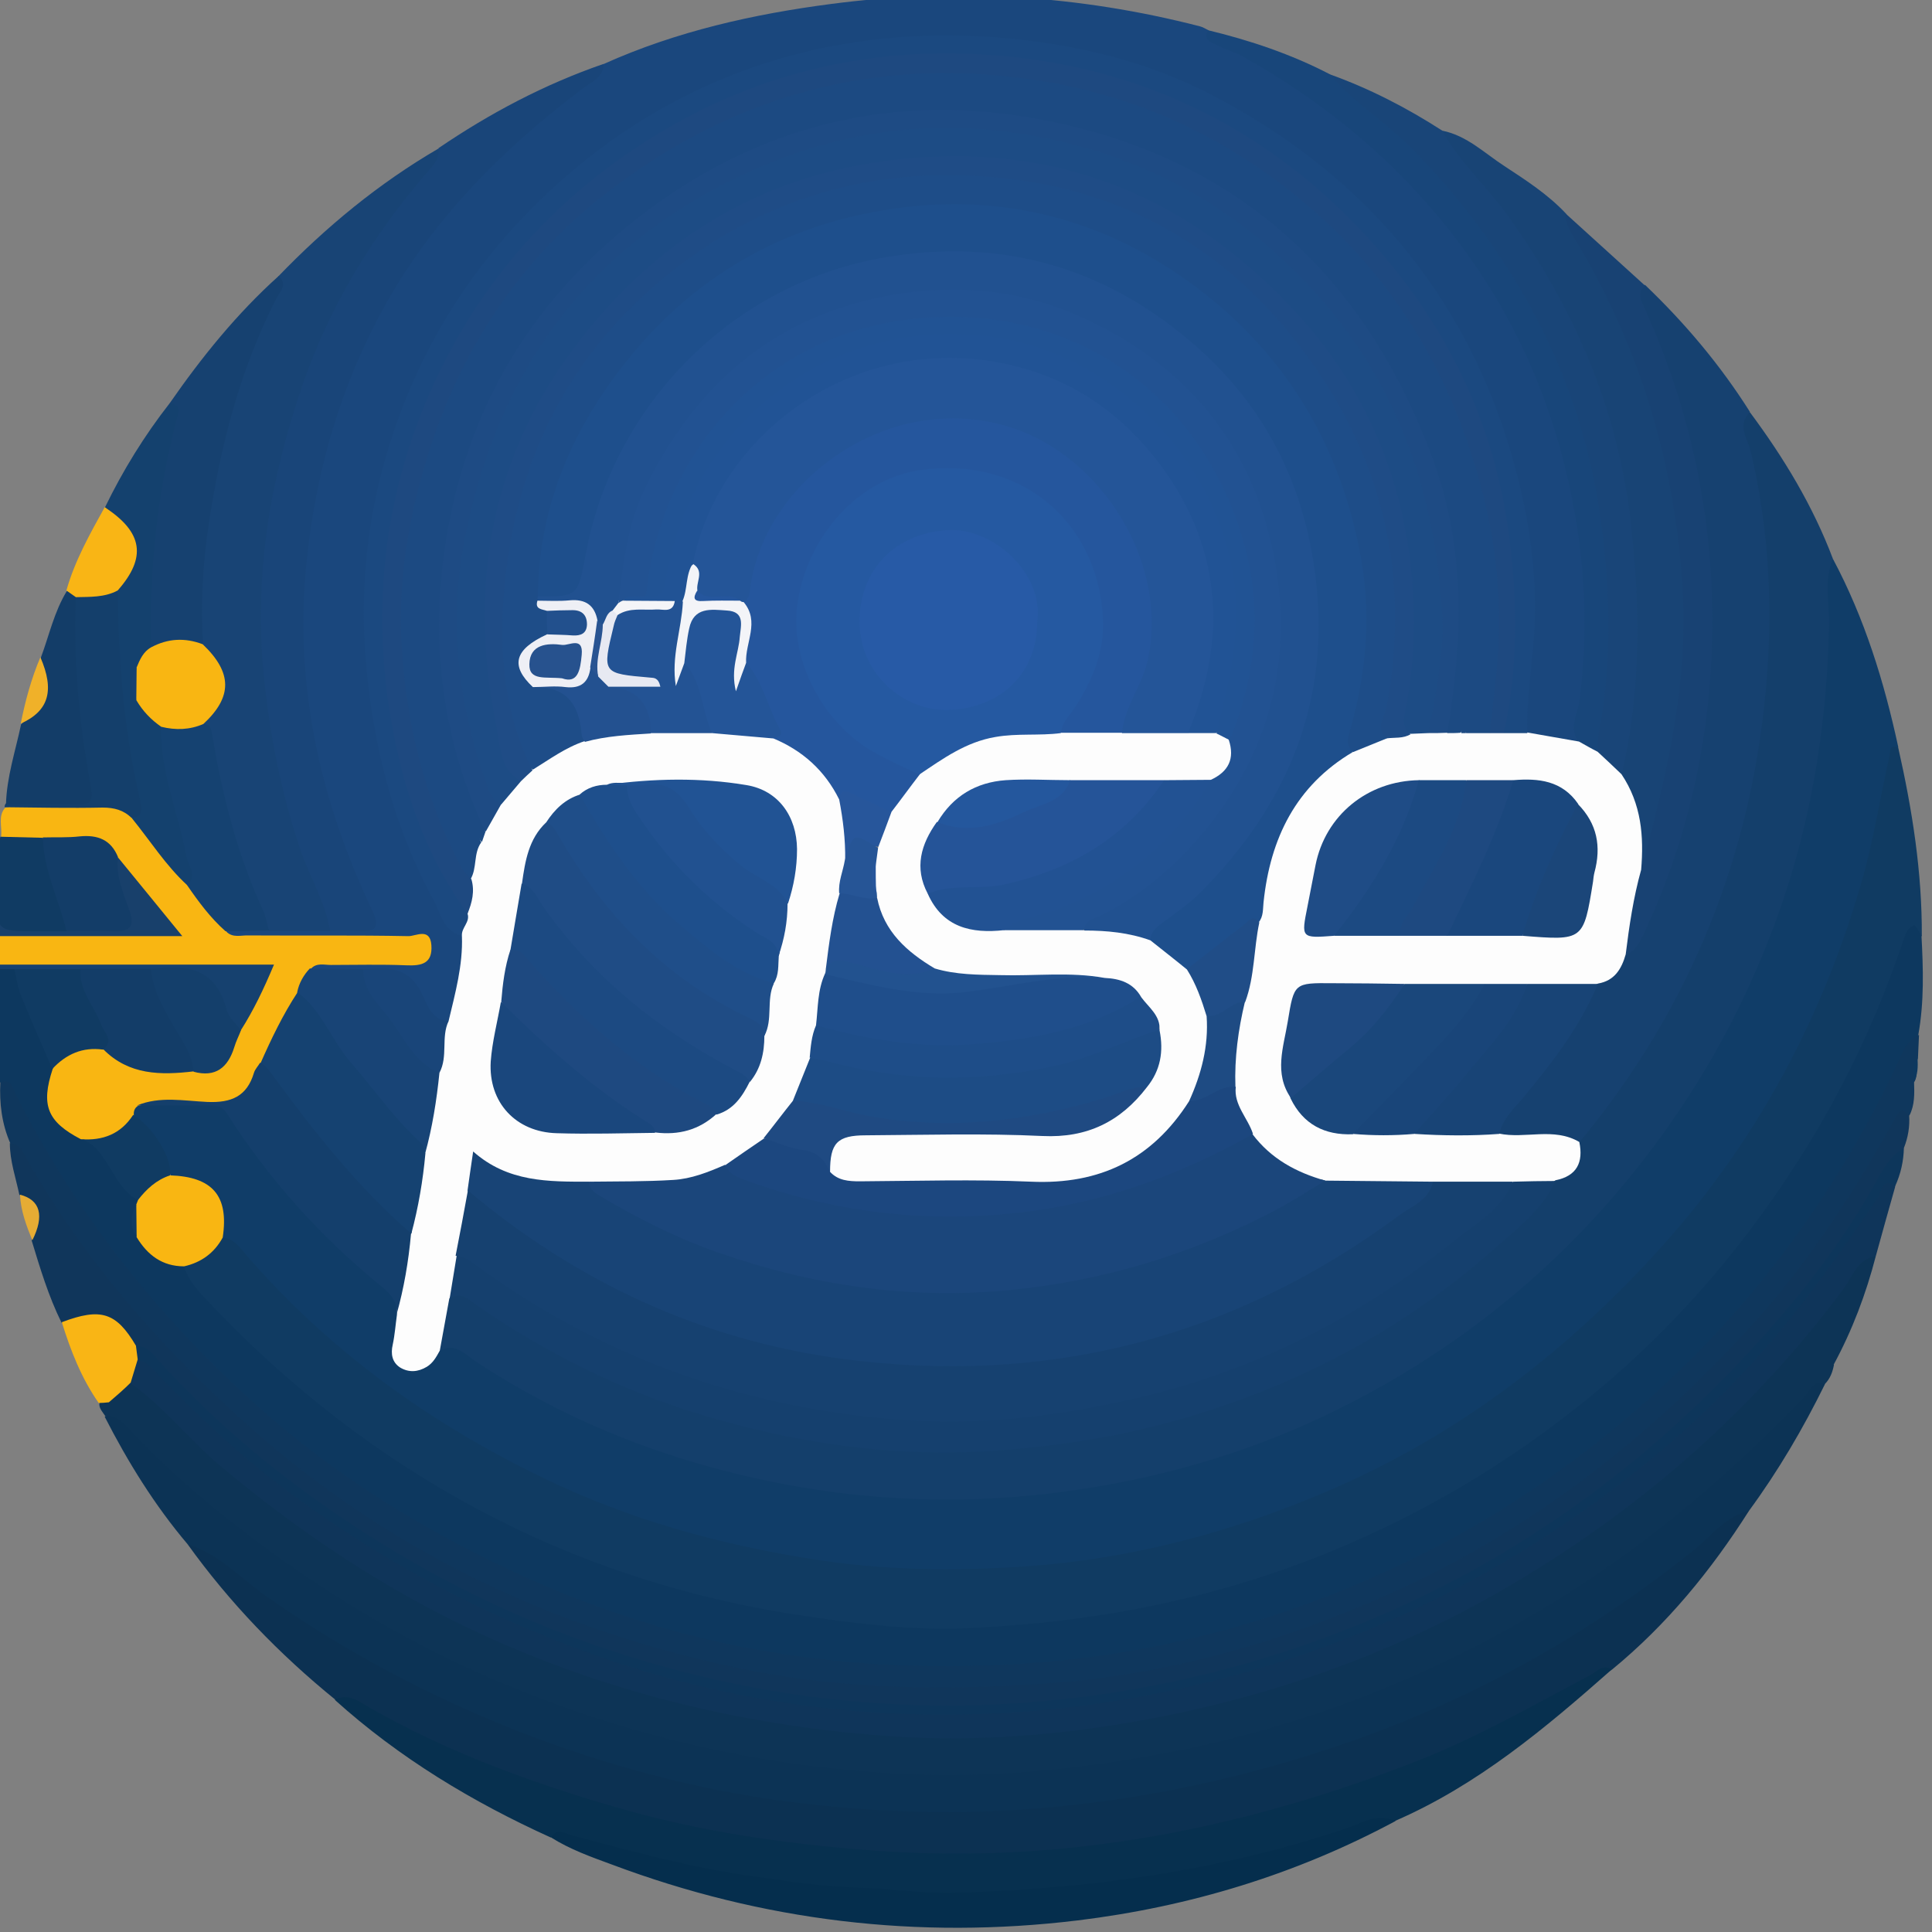 <?xml version="1.0" encoding="utf-8"?>
<!-- Generator: Adobe Illustrator 24.0.2, SVG Export Plug-In . SVG Version: 6.00 Build 0)  -->
<svg version="1.1" id="Layer_1" xmlns="http://www.w3.org/2000/svg" xmlns:xlink="http://www.w3.org/1999/xlink" x="0px" y="0px"
	 viewBox="0 0 55 55" style="enable-background:new 0 0 55 55;" xml:space="preserve">
<rect x="0" y="0" width="55" height="55" fill="#808080" stroke="none"/>
<style type="text/css">
	.st0{fill:#103D68;}
	.st1{fill:#1A477D;}
	.st2{fill:#103B62;}
	.st3{fill:#143F6B;}
	.st4{fill:#0D385F;}
	.st5{fill:#0C3355;}
	.st6{fill:#0C3152;}
	.st7{fill:#0D3456;}
	.st8{fill:#164170;}
	.st9{fill:#0F375D;}
	.st10{fill:#07304F;}
	.st11{fill:#0F355A;}
	.st12{fill:#184475;}
	.st13{fill:#10365B;}
	.st14{fill:#194579;}
	.st15{fill:#F9B612;}
	.st16{fill:#052E4D;}
	.st17{fill:#194578;}
	.st18{fill:#18467A;}
	.st19{fill:#184273;}
	.st20{fill:#0D365B;}
	.st21{fill:#14416E;}
	.st22{fill:#133D68;}
	.st23{fill:#103B63;}
	.st24{fill:#F9B515;}
	.st25{fill:#16416F;}
	.st26{fill:#18406B;}
	.st27{fill:#F0B129;}
	.st28{fill:#E6AC34;}
	.st29{fill:#FDFDFD;}
	.st30{fill:#143F6C;}
	.st31{fill:#1B4980;}
	.st32{fill:#154271;}
	.st33{fill:#184476;}
	.st34{fill:#15406E;}
	.st35{fill:#1E4D88;}
	.st36{fill:#1C4A82;}
	.st37{fill:#1B467B;}
	.st38{fill:#1D4C85;}
	.st39{fill:#25569D;}
	.st40{fill:#1E4980;}
	.st41{fill:#1E4B84;}
	.st42{fill:#1F4C86;}
	.st43{fill:#1C477F;}
	.st44{fill:#1F4E8B;}
	.st45{fill:#1F4C85;}
	.st46{fill:#1F4E89;}
	.st47{fill:#1E4F8C;}
	.st48{fill:#215190;}
	.st49{fill:#215394;}
	.st50{fill:#1F4A82;}
	.st51{fill:#235394;}
	.st52{fill:#245598;}
	.st53{fill:#235191;}
	.st54{fill:#235190;}
	.st55{fill:#22528F;}
	.st56{fill:#27569B;}
	.st57{fill:#265596;}
	.st58{fill:#1A477B;}
	.st59{fill:#1B4679;}
	.st60{fill:#204D87;}
	.st61{fill:#1E4B83;}
	.st62{fill:#EEEFF5;}
	.st63{fill:#22508D;}
	.st64{fill:#2559A1;}
	.st65{fill:#F3F4F8;}
	.st66{fill:#215395;}
	.st67{fill:#E7E9F2;}
	.st68{fill:#F4F5F8;}
	.st69{fill:#295492;}
	.st70{fill:#225292;}
	.st71{fill:#27528E;}
	.st72{fill:#255498;}
	.st73{fill:#225293;}
	.st74{fill:#24579D;}
	.st75{fill:#275AA6;}
</style>
<g>
	<path class="st0" d="M52.18,15.91c0.9,1.69,1.46,3.5,1.86,5.36c-0.35,1.24-0.49,2.53-0.85,3.78c-1.28,4.37-3.45,8.2-6.64,11.48
		c-2.19,2.25-4.64,4.13-7.45,5.51c-3.98,1.95-8.18,2.88-12.63,2.78c-6.37-0.14-11.96-2.29-16.86-6.31c-1.19-0.98-2.26-2.09-3.3-3.22
		c-0.02-0.04-0.05-0.08-0.05-0.12c-0.13-1.23-0.17-1.28-1.36-1.61c-0.27-0.7-0.72-1.28-1.17-1.86c-0.02-0.16,0.05-0.26,0.18-0.32
		c0.71-0.14,1.42-0.05,2.14-0.06c0.3,0,0.48,0.16,0.64,0.41c1.17,1.79,2.6,3.35,4.23,4.73c0.28,0.24,0.53,0.49,0.54,0.88
		c0.01,0.27,0,0.53-0.04,0.8c-0.04,0.22-0.07,0.46,0.17,0.59c0.25,0.14,0.47,0.03,0.66-0.16c0.08-0.08,0.15-0.16,0.24-0.23
		c0.38-0.24,0.7-0.03,0.99,0.17c1.77,1.16,3.66,2.06,5.66,2.73c2.04,0.68,4.14,1.07,6.3,1.22c2.34,0.16,4.63-0.03,6.91-0.52
		c4.13-0.89,7.78-2.72,10.97-5.49c3.75-3.26,6.29-7.28,7.64-12.05c0.7-2.46,0.99-4.99,0.95-7.55C51.89,16.52,51.72,16.1,52.18,15.91
		z"/>
	<path class="st1" d="M17.19,1.82c2.07-0.93,4.26-1.42,6.49-1.71c3.53-0.46,7.03-0.25,10.48,0.64c0.08,0.02,0.16,0.07,0.24,0.11
		c0.38,0.48,1,0.54,1.49,0.83c5.26,3.11,8.38,7.65,9.25,13.71c0.28,1.93,0.21,3.87-0.2,5.78c-0.52,0.1-0.99-0.05-1.46-0.25
		c-0.25-0.35-0.15-0.74-0.1-1.1c0.23-1.74,0.16-3.47-0.14-5.19c-0.47-2.78-1.63-5.24-3.42-7.4C37.2,4.06,33.9,2.06,29.8,1.42
		c-4.38-0.68-8.47,0.09-12.13,2.63c-3.84,2.66-6.22,6.34-6.95,10.96c-0.59,3.67,0,7.21,1.76,10.52c0.22,0.41,0.48,0.8,0.78,1.16
		c0.07,0.84-0.01,1.65-0.41,2.41c-0.45,0.15-0.68-0.19-0.82-0.48c-0.38-0.77-0.99-0.99-1.78-0.85c-0.47-0.02-0.95,0.12-1.39-0.17
		c0.05-0.38,0.37-0.33,0.62-0.34c0.58-0.04,1.16,0,1.74-0.02c0.24-0.01,0.49,0.05,0.71-0.19c-0.18-0.29-0.46-0.2-0.7-0.2
		c-1.32-0.01-2.64,0.01-3.95-0.01c-0.3,0-0.69,0.1-0.84-0.34c0.36-0.28,0.79-0.17,1.19-0.18c0.55-0.02,1.1-0.01,1.65,0
		c1.26,0.03,1.27,0.03,0.76-1.15c-1.09-2.51-1.71-5.15-1.59-7.87c0.2-4.7,1.75-8.89,5.11-12.31C14.69,3.83,15.9,2.78,17.19,1.82z"/>
	<path class="st2" d="M6.34,35.23c0.33,0.03,0.5,0.3,0.68,0.51c2.37,2.73,5.25,4.8,8.5,6.36c2.38,1.15,4.9,1.85,7.51,2.27
		c2.06,0.34,4.14,0.36,6.19,0.22c2.98-0.21,5.86-0.97,8.62-2.16c3.72-1.6,6.84-4.01,9.51-6.99c2.68-3,4.54-6.48,5.65-10.35
		c0.34-1.18,0.52-2.38,0.79-3.57c0.03-0.14-0.02-0.35,0.25-0.23c0.4,1.77,0.68,3.55,0.67,5.36c-0.36,0.02-0.39,0.32-0.48,0.56
		c-1.54,4.33-3.95,8.11-7.27,11.28c-4.5,4.3-9.87,6.92-16.03,7.74c-8.21,1.09-15.57-1.06-22.07-6.18C7.7,39.12,6.67,38.07,5.65,37
		c-0.24-0.25-0.51-0.51-0.47-0.92C5.53,35.75,5.92,35.47,6.34,35.23z"/>
	<path class="st3" d="M52.18,15.91c-0.26,0.6-0.1,1.23-0.11,1.84c-0.05,2.66-0.44,5.27-1.28,7.79c-1.07,3.2-2.72,6.07-4.95,8.63
		c-2.22,2.54-4.84,4.52-7.85,6c-2.49,1.22-5.13,1.97-7.9,2.32c-3.54,0.45-7.01,0.13-10.4-0.88c-2.18-0.65-4.25-1.6-6.16-2.86
		c-0.29-0.19-0.57-0.54-1.01-0.3c-0.29-0.53-0.06-1,0.14-1.48c0.39-0.42,0.74-0.13,1.07,0.09c1.72,1.15,3.55,2.07,5.49,2.76
		c2.11,0.75,4.29,1.16,6.54,1.29c3.64,0.22,7.1-0.44,10.44-1.82c3.1-1.28,5.79-3.16,8-5.69c0.47-0.24,0.6-0.67,0.66-1.14
		c1.08-1.51,2.16-3.01,2.97-4.7c1.88-3.92,2.63-8.04,2.21-12.38c-0.1-0.98-0.3-1.94-0.46-2.91c-0.04-0.26-0.24-0.63,0.24-0.73
		C50.78,13.03,51.61,14.4,52.18,15.91z"/>
	<path class="st4" d="M5.24,36.05c0.11,0.37,0.36,0.66,0.62,0.93c2.65,2.83,5.71,5.1,9.24,6.73c2.4,1.1,4.91,1.84,7.52,2.25
		c1.63,0.25,3.26,0.46,4.91,0.39c3.76-0.16,7.4-0.89,10.87-2.4c2.54-1.1,4.86-2.53,6.98-4.28c2.46-2.03,4.49-4.45,6.15-7.17
		c1.09-1.79,1.97-3.7,2.64-5.69c0.07-0.2,0.12-0.4,0.32-0.47c0.03-0.01,0.14,0.19,0.21,0.29c0.05,0.94,0.08,1.89-0.09,2.83
		c-1.22,2.47-2.52,4.88-4.27,7.03c-4.04,4.95-9.13,8.27-15.26,10.04c-3.25,0.94-6.59,1.27-9.95,1.05
		c-6.55-0.43-12.38-2.79-17.42-7.01c-3.05-2.56-5.49-5.61-7.33-9.15c-0.11-0.21-0.18-0.46-0.39-0.62c-0.2-1.07-0.26-2.14-0.24-3.23
		c0.19-0.17,0.4-0.18,0.62-0.07c0.49,0.91,0.88,1.87,1.24,2.84c-0.19,0.8-0.14,1.51,0.71,1.92c0.82,0.36,1.05,1.25,1.61,1.83
		c0.02,0.06,0.03,0.12,0.03,0.18c-0.03,0.29-0.11,0.59,0.06,0.87C4.31,35.64,4.83,35.77,5.24,36.05z"/>
	<path class="st5" d="M5.34,43.96c-0.94-1.11-1.7-2.34-2.36-3.63c0.44-0.26,0.66,0.1,0.89,0.34c1.37,1.42,2.9,2.64,4.51,3.78
		c3.85,2.73,8.12,4.46,12.74,5.35c2.48,0.48,5,0.68,7.52,0.53c4.15-0.26,8.14-1.22,11.94-2.96c3.95-1.81,7.37-4.34,10.38-7.45
		c0.22-0.22,0.42-0.47,0.7-0.62c0.12-0.06,0.29-0.18,0.29,0.11c-0.62,1.26-1.33,2.47-2.16,3.6c-1.66,1.55-3.48,2.87-5.43,4.01
		c-4.14,2.43-8.6,3.93-13.37,4.5c-7.03,0.84-13.65-0.5-19.91-3.74C9.02,46.73,7.12,45.44,5.34,43.96z"/>
	<path class="st6" d="M5.34,43.96c0.88,0.27,1.49,0.95,2.21,1.46c2.27,1.6,4.71,2.89,7.29,3.9c2.46,0.95,4.99,1.63,7.6,1.97
		c2.27,0.29,4.55,0.38,6.86,0.21c3.13-0.23,6.15-0.88,9.11-1.91c3.59-1.25,6.85-3.09,9.82-5.47c0.49-0.4,0.89-0.95,1.56-1.11
		c-1.08,1.7-2.34,3.24-3.9,4.52c-1.2,0.64-2.37,1.32-3.59,1.92c-3.59,1.76-7.37,2.8-11.33,3.28c-6.08,0.74-11.92-0.23-17.55-2.53
		c-0.99-0.4-1.98-0.82-2.9-1.38c-0.3-0.18-0.62-0.35-0.97-0.43C7.95,47.09,6.54,45.63,5.34,43.96z"/>
	<path class="st7" d="M53.4,35.76c-0.28,1.08-0.67,2.11-1.2,3.09c-0.43,0.22-0.71,0.6-1.03,0.94c-2.75,2.91-5.89,5.32-9.48,7.11
		c-3.11,1.54-6.38,2.58-9.82,3.11c-2.17,0.33-4.35,0.5-6.52,0.36c-6.74-0.46-12.87-2.63-18.26-6.78c-1.44-1.1-2.76-2.32-4.01-3.63
		c0.04-0.44,0.36-0.57,0.72-0.66c0.4,0.09,0.63,0.42,0.89,0.68c2.38,2.44,5.12,4.4,8.15,5.92c3.3,1.65,6.79,2.72,10.48,3.11
		c1.4,0.15,2.8,0.29,4.2,0.25c4.45-0.12,8.72-1.06,12.77-2.92c3.61-1.67,6.79-3.94,9.55-6.8c1.01-1.05,1.93-2.17,2.79-3.34
		C52.81,35.97,52.95,35.57,53.4,35.76z"/>
	<path class="st8" d="M49.82,11.73c-0.39,0.37-0.06,0.78,0.02,1.12c0.5,2.12,0.63,4.28,0.46,6.42c-0.38,4.96-2.15,9.4-5.34,13.25
		c-0.73,0-1.46-0.04-2.19-0.14c-0.42-0.38-0.04-0.67,0.17-0.9c0.98-1.08,1.74-2.31,2.5-3.55c0.42-0.2,0.54-0.65,0.83-0.96
		c0.33-0.32,0.49-0.75,0.65-1.16c2.22-5.58,2.15-11.15-0.13-16.7c-0.13-0.32-0.5-0.69,0.04-1C47.98,9.21,48.98,10.4,49.82,11.73z"/>
	<path class="st9" d="M0.01,30.81c0.32-0.11,0.35,0.17,0.44,0.34c1.67,3.33,3.94,6.2,6.68,8.7c1.7,1.55,3.58,2.85,5.61,3.95
		c2.82,1.53,5.79,2.64,8.96,3.19c2.59,0.45,5.2,0.55,7.84,0.34c4.04-0.32,7.81-1.45,11.38-3.31c2.04-1.06,3.91-2.37,5.66-3.88
		c3.16-2.72,5.58-5.98,7.37-9.72c0.17-0.35,0.27-0.77,0.68-0.96c-0.01,0.22-0.02,0.45-0.03,0.67c-0.11,0.21,0.03,0.47-0.11,0.68
		c0.01,0.32,0.02,0.65-0.13,0.94c-0.25,0.07-0.31,0.31-0.41,0.5c-1.71,3.04-3.85,5.75-6.43,8.11c-1.62,1.48-3.4,2.76-5.3,3.86
		c-3.45,2-7.17,3.27-11.11,3.74c-5.62,0.66-11.1,0.05-16.33-2.27c-3.41-1.51-6.42-3.57-9.08-6.19c-2.12-2.08-3.9-4.41-5.41-6.96
		C0.05,31.99-0.02,31.4,0.01,30.81z"/>
	<path class="st10" d="M9.53,48.39c0.41-0.21,0.72,0.07,1.02,0.24c2.18,1.24,4.52,2.1,6.92,2.8c2.45,0.72,4.97,1.08,7.53,1.26
		c5.34,0.38,10.43-0.63,15.37-2.57c1.7-0.67,3.29-1.58,4.91-2.44c0.18-0.09,0.35-0.32,0.6-0.15c-1.89,1.67-3.82,3.29-6.17,4.31
		c-1.02,0.16-1.95,0.62-2.94,0.88c-2.44,0.66-4.92,1.06-7.44,1.23c-4.55,0.31-8.98-0.25-13.32-1.63c-0.11-0.04-0.22-0.04-0.33-0.01
		C13.45,51.3,11.36,50.04,9.53,48.39z"/>
	<path class="st11" d="M53.4,35.76c-0.53,0.08-0.66,0.58-0.91,0.92c-2.56,3.44-5.71,6.21-9.39,8.39c-3.35,1.99-6.97,3.27-10.79,3.94
		c-2.23,0.39-4.51,0.57-6.78,0.43c-4.11-0.27-8.07-1.19-11.83-2.92c-2.71-1.25-5.15-2.88-7.43-4.79c-0.89-0.75-1.6-1.68-2.55-2.35
		c-0.11-0.27-0.01-0.49,0.16-0.69c0.45-0.14,0.65,0.23,0.88,0.47c1.34,1.39,2.78,2.65,4.36,3.75c3.7,2.58,7.73,4.32,12.17,5.19
		c2.57,0.5,5.15,0.67,7.73,0.49c4.71-0.34,9.17-1.65,13.29-4.01c2.67-1.53,5.09-3.39,7.21-5.63c1.37-1.45,2.55-3.05,3.63-4.72
		c0.13-0.21,0.25-0.43,0.46-0.57c0.13-0.09,0.34-0.22,0.34,0.13C53.77,34.43,53.58,35.1,53.4,35.76z"/>
	<path class="st12" d="M9.4,26.5c-0.58,0-1.16,0-1.74,0c-0.5-0.55-0.63-1.26-0.89-1.92c-0.5-1.26-0.66-2.62-1.02-3.92
		c0-0.02-0.02-0.05-0.01-0.06c0.67-0.82,0.49-1.6-0.1-2.36c-0.17-3.27,0.54-6.36,1.83-9.34c0.15-0.35,0.37-0.66,0.45-1.03
		c1.36-1.41,2.86-2.65,4.56-3.64c0.28,0.39-0.04,0.62-0.25,0.87c-1.52,1.84-2.73,3.85-3.51,6.12c-1.67,4.86-1.46,9.64,0.55,14.36
		C9.4,25.86,9.65,26.15,9.4,26.5z"/>
	<path class="st13" d="M0.28,32.54c0.3,0.02,0.39,0.29,0.5,0.49c1.67,2.92,3.87,5.41,6.36,7.62c4.09,3.62,8.89,5.85,14.25,6.91
		c2.76,0.54,5.56,0.56,8.32,0.37c3.48-0.23,6.81-1.18,10.01-2.63c3.92-1.78,7.23-4.37,10.11-7.53c1.63-1.78,2.93-3.8,4.11-5.91
		c0.18-0.32,0.18-0.32,0.41-0.11c0.02,0.32-0.03,0.63-0.15,0.93c-1.76,2.92-3.77,5.64-6.32,7.92c-2.97,2.66-6.31,4.72-10.06,6.11
		c-2.39,0.89-4.85,1.46-7.36,1.77c-2.03,0.25-4.08,0.23-6.13,0.05c-2.56-0.22-5.05-0.74-7.47-1.6c-3.63-1.28-6.94-3.14-9.87-5.66
		c-0.88-0.76-1.74-1.53-2.52-2.39c-0.17-0.18-0.35-0.34-0.59-0.43c-0.16-0.09-0.25-0.25-0.37-0.38c-0.33-0.4-0.73-0.56-1.25-0.42
		c-0.17,0.05-0.34,0.14-0.51,0c-0.37-0.75-0.61-1.55-0.85-2.34c0.04-0.48,0.08-0.95-0.35-1.3C0.45,33.53,0.28,33.05,0.28,32.54z"/>
	<path class="st14" d="M9.4,26.5c-0.14-0.82-0.58-1.53-0.85-2.31C8,22.55,7.67,20.88,7.5,19.14c-0.27-2.85,0.21-5.57,1.13-8.23
		c0.78-2.25,2.01-4.25,3.57-6.05c0.17-0.19,0.32-0.37,0.28-0.64c1.47-1,3.02-1.82,4.7-2.4c0,0.39-0.34,0.51-0.58,0.69
		c-2.48,1.87-4.61,4.06-6,6.87c-1.05,2.1-1.65,4.34-1.88,6.69c-0.34,3.46,0.39,6.7,1.86,9.81c0.21,0.44,0.2,0.67-0.37,0.63
		C9.94,26.49,9.67,26.5,9.4,26.5z"/>
	<path class="st15" d="M2.3,32.43c-0.96-0.5-1.14-0.97-0.8-2c0.29-0.68,0.84-0.78,1.48-0.67c0.74,0.55,1.58,0.69,2.48,0.6
		c0.58,0.08,0.93-0.17,1.1-0.72c0.05-0.17,0.14-0.33,0.24-0.48c0.76-1.5,0.76-1.5-0.9-1.52c-1.22-0.01-2.45-0.01-3.67,0
		c-0.82,0.01-1.64-0.01-2.45-0.17c0-0.27,0.01-0.54,0.01-0.81c0.25-0.26,0.58-0.18,0.89-0.18c1.31-0.01,2.62,0.01,4.09-0.02
		c-0.53-0.76-1.04-1.35-1.53-1.97c-0.32-0.46-0.79-0.5-1.29-0.48c-0.26,0.01-0.53,0.01-0.79,0.01c-0.39-0.01-0.8,0.1-1.13-0.2
		c0.04-0.28-0.1-0.58,0.12-0.83c1.19-0.23,2.38-0.32,3.55,0.06c0.66,0.61,1.12,1.4,1.75,2.04c0.29,0.5,0.8,0.85,0.99,1.43
		c0.19,0.19,0.42,0.1,0.64,0.11c1.52,0.01,3.04-0.01,4.55,0.02c0.21,0,0.61-0.25,0.65,0.25c0.04,0.53-0.27,0.6-0.72,0.58
		c-0.71-0.03-1.43-0.01-2.14-0.01c-0.19,0-0.41-0.07-0.57,0.11c0,0.3-0.21,0.51-0.3,0.77c-0.35,0.71-0.72,1.41-1.04,2.13
		c-0.24,0.7-0.64,1.06-1.48,0.96c-0.69-0.09-1.41-0.11-2.1,0.04c-0.1,0.06-0.13,0.16-0.12,0.27C3.56,32.46,3.28,32.6,2.3,32.43z"/>
	<path class="st12" d="M41.06,3.72c0.7,0.14,1.2,0.64,1.77,1.01c0.61,0.4,1.23,0.8,1.74,1.34c1.12,1.68,1.98,3.49,2.58,5.42
		c1.17,3.77,1.24,7.56,0.28,11.37c-0.14,0.56-0.45,1.07-0.47,1.67c0,0.13-0.09,0.25-0.26,0.25c-0.13-0.11-0.18-0.26-0.17-0.42
		c0.07-0.8-0.18-1.53-0.49-2.25c0.27-1.63,0.35-3.27,0.35-4.93c0.01-4.56-1.6-8.5-4.44-11.99c-0.24-0.29-0.48-0.59-0.72-0.88
		C41.09,4.14,40.91,3.97,41.06,3.72z"/>
	<path class="st16" d="M15.69,52.31c0.17-0.3,0.39-0.11,0.59-0.06c1.68,0.44,3.35,0.91,5.07,1.15c1.03,0.15,2.06,0.31,3.11,0.34
		c0.91,0.02,1.81,0.17,2.73,0.14c3.78-0.1,7.48-0.61,11.08-1.81c0.46-0.15,0.92-0.47,1.46-0.23c-2.83,1.52-5.86,2.44-9.05,2.83
		c-4.54,0.55-8.97,0.02-13.26-1.59C16.82,52.86,16.23,52.65,15.69,52.31z"/>
	<path class="st17" d="M41.06,3.72c0.49,0.9,1.27,1.59,1.86,2.41c1.88,2.62,3.13,5.49,3.5,8.7c0.28,2.42,0.31,4.84-0.26,7.23
		c-0.44-0.03-0.63-0.35-0.81-0.69c0.04-1.22,0.23-2.43,0.24-3.66c0.04-4.48-1.42-8.4-4.2-11.87c-0.89-1.11-1.91-2.06-3-2.95
		c-0.25-0.2-0.58-0.37-0.55-0.78C38.99,2.52,40.05,3.07,41.06,3.72z"/>
	<path class="st18" d="M37.85,2.11c0.72,0.85,1.7,1.43,2.47,2.24c2.93,3.07,4.82,6.64,5.31,10.9c0.22,1.89,0.24,3.77-0.12,5.65
		c-0.03,0.17-0.02,0.36-0.03,0.53c-0.3,0.13-0.44-0.04-0.53-0.29c-0.31-0.41-0.03-0.83,0.02-1.23c0.31-2.44,0.09-4.83-0.57-7.19
		c-0.68-2.41-1.81-4.57-3.41-6.5C39.4,4.3,37.51,2.8,35.35,1.59c-0.21-0.12-0.46-0.17-0.67-0.29c-0.16-0.09-0.45-0.13-0.29-0.44
		C35.59,1.15,36.75,1.54,37.85,2.11z"/>
	<path class="st19" d="M46.72,24.76c0.71-2.62,1.35-5.26,1.18-8c-0.21-3.49-1.18-6.76-2.96-9.78c-0.17-0.29-0.38-0.55-0.38-0.91
		c0.76,0.69,1.51,1.37,2.27,2.06c-0.25,0.22-0.1,0.44,0,0.67c1.5,3.33,2.12,6.84,1.86,10.47c-0.18,2.51-0.79,4.95-1.87,7.26
		c-0.12,0.26-0.24,0.54-0.54,0.65C46.08,26.31,46.19,25.5,46.72,24.76z"/>
	<path class="st20" d="M3.87,38.32c0.32-0.02,0.48,0.23,0.65,0.42c1.82,2.01,3.91,3.68,6.2,5.11c3.2,2.01,6.67,3.37,10.37,4.12
		c2.59,0.52,5.22,0.69,7.84,0.52c3.57-0.24,7.01-1.06,10.32-2.48c4.06-1.74,7.54-4.28,10.53-7.51c1.36-1.47,2.61-3.03,3.59-4.79
		c0.21-0.39,0.43-0.79,0.83-1.03c-0.01,0.38-0.09,0.74-0.25,1.09c-0.39-0.27-0.39,0.18-0.48,0.31c-0.75,1.1-1.51,2.2-2.34,3.25
		c-2.03,2.58-4.48,4.7-7.23,6.47c-3.71,2.39-7.75,3.91-12.13,4.62c-2.24,0.36-4.48,0.47-6.72,0.34c-3-0.18-5.93-0.81-8.76-1.88
		c-2.96-1.12-5.7-2.62-8.22-4.52c-1.27-0.95-2.42-2.04-3.52-3.17c-0.18-0.19-0.33-0.44-0.63-0.46C3.79,38.6,3.78,38.47,3.87,38.32z"
		/>
	<path class="st8" d="M7.93,7.86C8.21,8.1,7.96,8.31,7.86,8.51c-1.03,2.02-1.59,4.2-1.92,6.43c-0.17,1.12-0.23,2.26-0.16,3.4
		c-0.52,0.04-1.03,0.23-1.55,0.06c-0.28-1.27-0.05-2.52,0.08-3.78c0.08-0.82,0.25-1.63,0.45-2.43c0.06-0.23,0.18-0.46,0.07-0.71
		C5.74,10.17,6.74,8.93,7.93,7.86z"/>
	<path class="st7" d="M3.1,39.92c0.35,0.06,0.46,0.4,0.67,0.61c4.51,4.51,9.87,7.48,16.09,8.91c2.97,0.69,5.98,0.98,9.01,0.78
		c4.9-0.32,9.55-1.62,13.87-3.98c2.15-1.18,4.14-2.6,5.98-4.23c0.99-0.88,1.94-1.77,2.79-2.78c0.16-0.19,0.28-0.62,0.7-0.38
		c-0.04,0.21-0.11,0.4-0.26,0.55c-0.32-0.14-0.41,0.18-0.54,0.32c-2.1,2.2-4.4,4.16-6.98,5.77c-3.61,2.25-7.5,3.76-11.7,4.5
		c-2.33,0.41-4.68,0.63-7.04,0.51c-4.05-0.2-7.95-1.1-11.69-2.71c-2.57-1.11-4.94-2.56-7.15-4.26c-1.11-0.85-2.17-1.78-3.13-2.8
		c-0.2-0.21-0.38-0.46-0.72-0.41c-0.07-0.12-0.19-0.22-0.17-0.38C2.9,39.85,2.99,39.84,3.1,39.92z"/>
	<path class="st21" d="M4.83,11.48c0.36,0.05,0.25,0.27,0.19,0.49c-0.55,2.12-0.78,4.27-0.71,6.46c-0.01,0.25-0.23,0.4-0.3,0.63
		c-0.09,0.28-0.12,0.56,0.05,0.83c0.19,0.34,0.58,0.54,0.67,0.96c0.15,1.24,0.54,2.42,0.8,3.63c0.05,0.24,0.32,0.61-0.2,0.72
		c-0.61-0.56-1.05-1.26-1.57-1.9c0.07-0.45-0.07-0.88-0.14-1.32c-0.27-1.65-0.5-3.3-0.41-4.98c0.03-0.08-0.04,0.01,0.01-0.06
		c0.65-0.9,0.6-1.74-0.23-2.5C3.5,13.39,4.11,12.4,4.83,11.48z"/>
	<path class="st3" d="M3.35,16.8c0.02,2.02,0.18,4.02,0.64,5.99c0.05,0.24,0.09,0.45-0.24,0.5c-0.23-0.23-0.5-0.3-0.83-0.3
		c-0.93,0.02-1.86,0-2.79-0.01c0-0.04,0.01-0.07,0.03-0.1c0.48-0.35,1.04-0.16,1.56-0.2c0.64-0.04,0.7-0.08,0.59-0.72
		c-0.23-1.37-0.39-2.74-0.35-4.13C1.97,17.56,1.94,17.26,2.1,17C2.48,16.73,2.91,16.71,3.35,16.8z"/>
	<path class="st22" d="M2.16,17c-0.08,1.82,0.1,3.63,0.43,5.42c0.08,0.46-0.07,0.48-0.42,0.48c-0.67-0.01-1.33,0-2,0
		c0.02-0.78,0.27-1.52,0.43-2.28c0.58-0.51,0.66-1.18,0.56-1.89c0.24-0.64,0.38-1.31,0.74-1.9C2.04,16.79,2.12,16.86,2.16,17z"/>
	<path class="st23" d="M0.01,23.82c0.4,0.01,0.81,0.02,1.21,0.03c0.38,0.73,0.5,1.54,0.74,2.31c0.05,0.16,0.06,0.36-0.19,0.42
		c-0.38,0-0.75,0-1.12,0c-0.85,0-0.85,0-0.83-0.86c0-0.11,0-0.22,0.05-0.32C-0.14,24.86-0.13,24.33,0.01,23.82z"/>
	<path class="st24" d="M3.1,39.92c-0.1,0.01-0.19,0.02-0.29,0.02c-0.49-0.7-0.8-1.49-1.05-2.3c1.11-0.42,1.55-0.28,2.11,0.67
		c0.02,0.13,0.03,0.26,0.05,0.39c-0.07,0.22-0.13,0.44-0.2,0.66C3.52,39.56,3.31,39.74,3.1,39.92z"/>
	<path class="st24" d="M2.16,17c-0.09-0.06-0.18-0.13-0.27-0.19c0.24-0.85,0.67-1.61,1.09-2.37c1.09,0.71,1.2,1.43,0.37,2.37
		C2.98,17.01,2.56,16.99,2.16,17z"/>
	<path class="st25" d="M-0.24,27.46c2.65,0,5.3,0,8.04,0c-0.29,0.69-0.58,1.3-0.95,1.88c-0.4-0.1-0.57-0.43-0.69-0.75
		c-0.25-0.67-0.7-0.93-1.39-0.83c-0.2,0.03-0.4,0.01-0.6,0.02c-0.64,0.01-1.28,0.02-1.91,0C1.65,27.74,1,27.94,0.41,27.59
		c-0.21,0-0.43,0-0.64-0.01C-0.25,27.54-0.25,27.5-0.24,27.46z"/>
	<path class="st26" d="M-0.14,25.39c0.05,1.12,0.05,1.12,1.16,1.12c0.29,0,0.58,0,0.87,0c0.31-0.25,0.67-0.16,1.02-0.18
		c0.61-0.03,0.65-0.08,0.49-0.67c-0.11-0.41-0.36-0.83-0.04-1.25c0.57,0.7,1.14,1.39,1.83,2.24c-1.93,0-3.68,0-5.42,0
		C-0.25,26.22-0.26,25.8-0.14,25.39z"/>
	<path class="st27" d="M1.15,18.71c0.41,0.95,0.24,1.53-0.56,1.89C0.72,19.95,0.89,19.32,1.15,18.71z"/>
	<path class="st28" d="M0.57,34.01c0.58,0.15,0.7,0.6,0.35,1.3C0.75,34.89,0.59,34.47,0.57,34.01z"/>
	<path class="st4" d="M54.48,30.81c0.02-0.23-0.08-0.47,0.11-0.68C54.6,30.37,54.6,30.6,54.48,30.81z"/>
	<path class="st29" d="M12.79,36.97c-0.09,0.49-0.18,0.99-0.27,1.48c-0.1,0.18-0.19,0.35-0.37,0.46c-0.25,0.15-0.51,0.17-0.76,0.02
		c-0.23-0.15-0.27-0.39-0.21-0.65c0.06-0.28,0.08-0.57,0.12-0.85c-0.01-0.78,0.12-1.55,0.25-2.31c0.18-0.75,0.28-1.52,0.4-2.28
		c0.14-0.76,0.29-1.52,0.4-2.29c0.17-0.48-0.08-1.09,0.42-1.48c0.19-0.8,0.41-1.59,0.38-2.42c-0.15-0.24-0.02-0.46,0.03-0.7
		c0.11-0.29,0.06-0.6,0.09-0.9c0.08-0.36,0.1-0.73,0.27-1.06c0.06-0.11,0.13-0.22,0.18-0.33c0.11-0.28,0.16-0.6,0.41-0.81
		c0.23-0.2,0.39-0.46,0.57-0.69c0.13-0.14,0.28-0.26,0.43-0.37c0.51-0.32,0.96-0.74,1.57-0.87c0.62-0.13,1.24-0.26,1.88-0.23
		c0.55-0.02,1.09-0.01,1.64,0c0.57-0.03,1.14,0.04,1.69,0.18c1.04,0.29,1.73,0.96,2.13,1.95c0.23,0.53,0.17,1.1,0.17,1.65
		c-0.02,0.33-0.12,0.65-0.15,0.97c-0.15,0.7-0.26,1.4-0.39,2.11c-0.01,0.07-0.02,0.14-0.03,0.21c-0.11,0.47-0.18,0.95-0.25,1.43
		c-0.06,0.3-0.12,0.6-0.18,0.9c-0.15,0.44-0.27,0.89-0.5,1.29c-0.25,0.42-0.54,0.8-0.9,1.14c-0.39,0.33-0.81,0.61-1.24,0.88
		c-1.18,0.58-2.45,0.39-3.69,0.41c-1-0.02-1.99,0.03-2.94-0.46c-0.57-0.29-0.3,0.39-0.45,0.59c-0.1,0.6-0.25,1.19-0.32,1.8
		C13.07,36.15,13.05,36.6,12.79,36.97z"/>
	<path class="st30" d="M11.7,35.13c-0.07,0.78-0.2,1.54-0.41,2.29c0.04-0.39-0.21-0.62-0.47-0.83c-1.71-1.4-3.17-3.02-4.36-4.89
		c-0.14-0.22-0.3-0.23-0.49-0.23c-0.69,0-1.38,0-2.07,0c0.65-0.27,1.34-0.13,2-0.1c0.69,0.03,1.13-0.16,1.33-0.83
		c0.03-0.1,0.11-0.18,0.17-0.28c0.25-0.06,0.37,0.12,0.49,0.28c1.12,1.53,2.3,3.01,3.72,4.29C11.7,34.91,11.76,35.01,11.7,35.13z"/>
	<path class="st15" d="M5.24,36.05c-0.62,0-1.04-0.32-1.35-0.83c-0.09-0.31-0.07-0.62-0.01-0.93c0.02-0.04,0.03-0.09,0.05-0.13
		c0.1-0.5,0.42-0.72,0.91-0.7c1.21,0.04,1.68,0.58,1.5,1.77C6.1,35.67,5.73,35.94,5.24,36.05z"/>
	<path class="st2" d="M4.84,33.46c-0.39,0.13-0.67,0.39-0.91,0.7c-0.44-0.22-0.63-0.66-0.88-1.04c-0.19-0.29-0.38-0.59-0.75-0.69
		c0.63,0.05,1.14-0.15,1.49-0.69C4.34,32.05,4.92,32.99,4.84,33.46z"/>
	<path class="st29" d="M46.72,24.76c-0.22,0.79-0.34,1.6-0.44,2.41c-0.12,0.42-0.32,0.75-0.79,0.83c-0.64,0.34-1.32,0.13-1.99,0.17
		c-0.41,0.01-0.83,0.02-1.24,0c-0.73,0-1.47,0.02-2.2,0c-0.78,0-1.56,0.01-2.34-0.01c-0.52-0.01-0.77,0.21-0.85,0.72
		c-0.12,0.73-0.31,1.44-0.03,2.17c0.37,0.76,0.98,1.09,1.82,1.03c0.55-0.02,1.1-0.02,1.64-0.01c0.56-0.02,1.12-0.02,1.68-0.01
		c0.25,0,0.49,0.03,0.69,0.21c0.75,0.16,1.56-0.19,2.29,0.24c0.12,0.58-0.07,0.97-0.68,1.09c-0.37,0.29-0.8,0.19-1.22,0.2
		c-0.75,0.02-1.5,0.03-2.25,0c-0.97,0-1.95,0.05-2.92-0.03c-0.96-0.18-1.79-0.57-2.34-1.43c-0.24-0.48-0.61-0.91-0.58-1.5
		c-0.05-0.8,0.06-1.58,0.28-2.35c0.27-0.72,0.17-1.52,0.42-2.25c0.17-0.48,0.23-1,0.3-1.5c0.25-1.57,1.11-2.68,2.47-3.45
		c0.33-0.16,0.67-0.31,1.02-0.42c0.22-0.06,0.46-0.07,0.68-0.14c0.17-0.04,0.34-0.05,0.51-0.06c0.17,0,0.34,0,0.51,0
		c0.14,0,0.27,0,0.41,0c0.07,0,0.14,0,0.21,0c0.21,0,0.42,0,0.63,0c0.14-0.01,0.29-0.01,0.43,0c0.23,0,0.45,0.02,0.63,0.18
		c0.49,0.09,0.98,0.17,1.48,0.26c0.18,0.1,0.35,0.2,0.53,0.29c0.23,0.21,0.45,0.42,0.68,0.64C46.73,22.89,46.8,23.81,46.72,24.76z"
		/>
	<path class="st31" d="M43.48,20.87c-0.22,0-0.45,0-0.67,0c-0.17-0.78,0.07-1.55,0.13-2.32c0.11-1.67-0.01-3.32-0.46-4.9
		C40.72,7.52,36.72,3.54,30.52,2.13C21.15,0,12.51,6.38,11.24,15.41c-0.46,3.25,0.03,6.36,1.46,9.32c0.21,0.42,0.7,0.72,0.61,1.28
		c0.08,0.24-0.18,0.4-0.16,0.63c-0.53-0.12-0.6-0.64-0.8-1c-1.1-2.03-1.68-4.21-1.91-6.53c-0.3-3.01,0.21-5.85,1.46-8.55
		c1.05-2.26,2.58-4.19,4.52-5.8c2.09-1.73,4.45-2.87,7.08-3.41c1.74-0.35,3.49-0.43,5.28-0.25c2.02,0.2,3.95,0.68,5.73,1.61
		c4.55,2.37,7.52,6.06,8.74,11.05c0.37,1.53,0.55,3.11,0.39,4.73C43.57,19.29,43.45,20.08,43.48,20.87z"/>
	<path class="st32" d="M5.32,25.19c0.32-0.26,0.04-0.54-0.01-0.79c-0.23-1.24-0.75-2.42-0.73-3.72c0.39-0.18,0.79-0.2,1.2-0.08
		c0.24,0.02,0.24,0.2,0.27,0.38c0.29,1.7,0.71,3.36,1.44,4.94c0.08,0.18,0.11,0.38,0.17,0.57c-0.41,0.01-0.83,0.01-1.24,0.02
		C5.99,26.13,5.65,25.67,5.32,25.19z"/>
	<path class="st33" d="M12.51,30.54c-0.08,0.78-0.2,1.55-0.41,2.31c-1.23-1.04-2.14-2.34-3.05-3.65c-0.21-0.3-0.48-0.58-0.59-0.95
		c0.05-0.26,0.18-0.49,0.36-0.68c0.5,0.01,1.01,0.01,1.51,0.02C10.98,28.64,11.7,29.62,12.51,30.54z"/>
	<path class="st14" d="M12.51,30.54c-0.75-0.3-1.03-1.05-1.48-1.62c-0.31-0.38-0.7-0.76-0.69-1.33c0.04,0,0.09,0,0.13,0
		c0.7-0.09,1.25,0.02,1.58,0.78c0.11,0.26,0.28,0.68,0.72,0.7C12.55,29.53,12.76,30.07,12.51,30.54z"/>
	<path class="st34" d="M43.08,33.64c0.4-0.01,0.8-0.02,1.21-0.02c-0.41,0.85-1.16,1.41-1.83,2c-2.44,2.15-5.24,3.67-8.34,4.63
		c-1.89,0.59-3.83,0.91-5.81,1.05c-2.86,0.2-5.63-0.21-8.33-1.02c-2.29-0.69-4.43-1.76-6.41-3.12c-0.23-0.16-0.44-0.41-0.77-0.19
		c0.07-0.41,0.13-0.81,0.2-1.22c0.42-0.19,0.68,0.14,0.95,0.33c1.91,1.31,3.93,2.39,6.15,3.08c2.8,0.87,5.64,1.25,8.59,1.02
		c4.6-0.35,8.69-1.93,12.32-4.75C41.71,34.86,42.37,34.22,43.08,33.64z"/>
	<path class="st23" d="M0.41,27.59c0.63,0,1.25,0,1.88,0c0.32,0.55,0.57,1.13,0.82,1.71c0.09,0.19,0.28,0.51-0.18,0.58
		c-0.58-0.08-1.05,0.13-1.44,0.55c-0.31-0.71-0.62-1.42-0.91-2.13C0.49,28.07,0.47,27.82,0.41,27.59z"/>
	<path class="st2" d="M3.88,34.29c0,0.31,0.01,0.62,0.01,0.93C3.7,34.92,3.71,34.61,3.88,34.29z"/>
	<path class="st33" d="M43.48,28.01c0.67,0,1.34,0,2.01,0c-0.51,1.22-1.3,2.24-2.13,3.24c-0.27,0.32-0.58,0.6-0.68,1.03
		c-0.8,0.06-1.61,0.05-2.41,0c-0.14-0.16-0.06-0.3,0.05-0.41C41.55,30.73,42.52,29.37,43.48,28.01z"/>
	<path class="st15" d="M5.79,20.61C5.4,20.78,5,20.79,4.59,20.69c-0.29-0.2-0.53-0.45-0.71-0.76C3.82,19.62,3.8,19.31,3.89,19
		c0.09-0.22,0.19-0.45,0.41-0.57c0.48-0.26,0.97-0.28,1.47-0.09C6.62,19.15,6.62,19.84,5.79,20.61z"/>
	<path class="st32" d="M8.47,28.25c0.7,0.52,0.96,1.36,1.52,2c0.67,0.77,1.24,1.61,2,2.29c0.07,0.06,0.08,0.2,0.12,0.3
		c-0.07,0.77-0.2,1.53-0.4,2.28c-1.5-1.3-2.72-2.84-3.89-4.43c-0.12-0.16-0.22-0.33-0.4-0.43C7.72,29.58,8.05,28.89,8.47,28.25z"/>
	<path class="st22" d="M2.94,29.87c0.32-0.26,0.02-0.47-0.06-0.7c-0.19-0.53-0.64-0.97-0.59-1.59c0.67,0,1.34,0,2.01,0
		c0.42,0.78,0.8,1.58,1.23,2.36c0.1,0.18,0.15,0.38-0.02,0.56C4.58,30.61,3.67,30.61,2.94,29.87z"/>
	<path class="st22" d="M3.36,24.4c-0.07,0.55,0.16,1.04,0.33,1.54c0.14,0.41,0.03,0.58-0.41,0.57c-0.46-0.02-0.93-0.01-1.39-0.01
		c-0.21-0.89-0.65-1.72-0.67-2.66c0.35-0.01,0.7,0.01,1.05-0.03C2.79,23.76,3.16,23.91,3.36,24.4z"/>
	<path class="st3" d="M5.51,30.51c-0.03-0.49-0.32-0.87-0.55-1.27c-0.3-0.52-0.61-1.04-0.66-1.66c0.02,0,0.04,0,0.07,0
		c0.99-0.14,1.79,0.02,2.08,1.16c0.05,0.22,0.27,0.4,0.41,0.59c-0.06,0.16-0.14,0.31-0.19,0.48C6.49,30.39,6.14,30.68,5.51,30.51z"
		/>
	<path class="st8" d="M3.89,19c0,0.31-0.01,0.62-0.01,0.93C3.71,19.62,3.7,19.31,3.89,19z"/>
	<path class="st33" d="M37.73,33.61c1.02,0.01,2.04,0.02,3.06,0.03c0.16,0.37-0.14,0.52-0.35,0.7c-2.18,1.81-4.66,3.1-7.37,3.87
		c-5.18,1.48-10.26,1.1-15.17-1.16c-1.49-0.68-2.86-1.56-4.15-2.58c-0.2-0.16-0.35-0.34-0.44-0.58c0.05-0.33,0.09-0.66,0.16-1.11
		c0.99,0.88,2.15,0.86,3.3,0.86c3.16,2.01,6.62,3.03,10.35,3c3.46-0.03,6.72-0.91,9.7-2.72C37.1,33.76,37.35,33.47,37.73,33.61z"/>
	<path class="st8" d="M13.32,33.89c3.09,2.6,6.64,4.25,10.63,4.79c5.82,0.78,11.14-0.57,15.88-4.08c0.35-0.26,0.86-0.43,0.96-0.96
		c0.76,0,1.52,0,2.28,0c-0.33,0.81-1.1,1.22-1.72,1.72c-2.67,2.16-5.67,3.68-9.03,4.45c-2.09,0.48-4.21,0.76-6.35,0.63
		c-4.48-0.27-8.58-1.67-12.24-4.29c-0.23-0.16-0.44-0.38-0.76-0.4C13.09,35.13,13.21,34.51,13.32,33.89z"/>
	<path class="st35" d="M39.48,21.02c-0.32,0.13-0.64,0.26-0.96,0.39c-0.46-0.14-0.26-0.49-0.22-0.76c0.11-0.62,0.25-1.22,0.32-1.85
		c0.58-5.35-2.85-9.93-6.72-11.73c-3.97-1.85-9.15-1.14-12.45,1.77c-1.85,1.64-3.09,3.62-3.71,6c-0.17,0.65-0.29,1.31-0.25,1.99
		c0,0.06,0,0.13,0.01,0.19c0,0.17,0.12,0.28,0.18,0.42c0.07,0.19,0.07,0.37,0,0.56c-0.08,0.2-0.27,0.29-0.42,0.42
		c-0.43,0.4-0.42,0.58,0.08,1c1.14,0.17,1.35,0.44,1.3,1.68c-0.54,0.18-1,0.52-1.47,0.81c-0.62-0.43-0.68-1.14-0.78-1.78
		c-0.73-4.56,0.4-8.58,3.76-11.8c2.35-2.26,5.21-3.42,8.52-3.5c3.6-0.1,6.68,1.09,9.26,3.51c2.1,1.97,3.33,4.45,3.81,7.29
		C40.06,17.46,39.91,19.25,39.48,21.02z"/>
	<path class="st36" d="M42.41,20.87c-0.22,0-0.45,0-0.67,0c-0.16-0.18-0.18-0.39-0.16-0.61c0.01-0.07,0.02-0.14,0.04-0.21
		c0.11-0.3,0.06-0.62,0.1-0.93c0.01-0.07,0.02-0.14,0.04-0.21c0.11-0.83,0.09-1.65,0.01-2.48c-0.02-0.07-0.03-0.14-0.04-0.2
		c-0.04-0.26,0-0.54-0.09-0.8c-0.02-0.06-0.03-0.13-0.04-0.19c-0.03-0.22-0.02-0.45-0.14-0.64c-0.5-1.62-1.02-3.23-1.96-4.67
		c-2.07-3.2-4.89-5.37-8.58-6.41c-0.39-0.11-0.79-0.17-1.15-0.34c-0.2-0.12-0.43-0.11-0.65-0.14C29.06,3.03,29,3.02,28.93,3
		c-0.41-0.12-0.84-0.02-1.26-0.09c-0.06-0.01-0.12-0.02-0.19-0.04c-0.33-0.1-0.66-0.1-1-0.01c-0.06,0.02-0.12,0.03-0.19,0.05
		c-0.39,0.07-0.78-0.02-1.17,0.1c-0.06,0.02-0.13,0.03-0.2,0.04c-0.23,0.03-0.47,0.03-0.69,0.11c-2.85,0.69-5.43,1.93-7.51,4.02
		c-2.26,2.27-3.76,4.96-4.21,8.18c-0.41,2.98-0.08,5.87,1.19,8.62c-0.23,0.32-0.11,0.73-0.31,1.06c-0.45,0.01-0.51-0.38-0.65-0.66
		c-1.62-3.42-1.96-6.97-1.02-10.64c0.72-2.82,2.12-5.28,4.17-7.3c2.42-2.38,5.37-3.84,8.74-4.34c4.66-0.69,8.86,0.5,12.46,3.48
		c3.32,2.76,5.16,6.37,5.62,10.69c0.15,1.38,0,2.71-0.15,4.07C42.57,20.52,42.55,20.72,42.41,20.87z"/>
	<path class="st37" d="M37.73,33.61c-0.45,0.27-0.9,0.56-1.36,0.81c-2.4,1.27-4.94,2.05-7.67,2.31c-2.85,0.27-5.58-0.14-8.25-1.07
		c-1.2-0.42-2.33-0.99-3.43-1.65c-0.15-0.09-0.24-0.2-0.25-0.37c0.8-0.01,1.6,0,2.4-0.05c0.51-0.03,0.99-0.22,1.47-0.43
		c2.03,0.89,4.18,1.32,6.37,1.3c2.58-0.02,5.09-0.54,7.41-1.75c0.38-0.2,0.74-0.51,1.23-0.43C36.18,32.99,36.91,33.38,37.73,33.61z"
		/>
	<path class="st38" d="M40.66,20.87c-0.16,0.01-0.33,0.01-0.49,0.02c-0.52-0.1-0.33-0.5-0.29-0.78c0.11-0.86,0.21-1.72,0.21-2.6
		C40.07,10.89,34.7,5.11,28.09,4.68C22.33,4.31,18.1,6.84,15.4,11.8c-1.8,3.31-1.92,6.87-0.57,10.44c-0.19,0.22-0.37,0.44-0.56,0.66
		c-0.54,0.02-0.56-0.45-0.67-0.77c-1-2.93-1.05-5.89-0.04-8.81c1.85-5.37,5.61-8.64,11.19-9.6c4.68-0.8,8.79,0.58,12.22,3.89
		c2.87,2.77,4.15,6.23,4.27,10.16c0.03,0.82-0.12,1.65-0.27,2.46C40.92,20.46,40.85,20.69,40.66,20.87z"/>
	<path class="st39" d="M23.89,22.76c-0.41-0.83-1.05-1.4-1.9-1.75c-0.05-0.85-0.61-1.49-0.89-2.25c0.04-0.55,0.1-1.09,0.02-1.64
		c0.41-2.95,2.44-5.05,5.38-5.37c2.01-0.22,3.7,0.57,5.04,2.09c1.71,1.93,1.88,5.17,0.35,7.12c-0.53,0.16-1.06,0.14-1.58,0.02
		c-0.36-0.26-0.11-0.52,0.03-0.75c0.36-0.57,0.66-1.16,0.79-1.84c0.38-1.95-0.73-3.89-2.68-4.64c-1.82-0.7-3.98,0.06-4.95,1.74
		c-1.31,2.26-0.49,4.85,1.88,5.98c0.29,0.14,0.66,0.17,0.84,0.51c-0.13,0.49-0.39,0.89-0.79,1.21
		C24.86,23.23,24.46,22.69,23.89,22.76z"/>
	<path class="st40" d="M42.41,20.87c0.09-0.9,0.23-1.81,0.26-2.71c0.05-1.61-0.17-3.19-0.63-4.74c-0.88-3.01-2.47-5.6-4.86-7.61
		c-2.34-1.98-5.05-3.21-8.13-3.59c-4.41-0.56-8.35,0.6-11.82,3.3c-2.56,2-4.24,4.64-5.15,7.77c-0.48,1.64-0.74,3.3-0.65,5
		c0.12,2.27,0.65,4.44,1.73,6.45c0.06,0.11,0.18,0.19,0.26,0.29c0.1,0.34,0.02,0.66-0.11,0.98c-1.32-1.83-1.96-3.92-2.27-6.11
		c-0.41-2.99-0.03-5.9,1.18-8.68c1.32-3.03,3.4-5.43,6.17-7.2c3.01-1.92,6.34-2.72,9.88-2.45c4.16,0.31,7.73,2.04,10.58,5.1
		c2.25,2.42,3.68,5.27,4.11,8.59c0.25,1.89,0.26,3.75-0.15,5.61C42.67,20.87,42.54,20.87,42.41,20.87z"/>
	<path class="st41" d="M40.66,20.87c0.22-1.16,0.47-2.32,0.39-3.5c-0.22-3.55-1.38-6.71-3.88-9.34c-2.38-2.49-5.3-3.9-8.67-4.3
		c-2.33-0.28-4.63,0.08-6.8,1c-4.82,2.05-7.58,5.75-8.51,10.83c-0.42,2.29-0.11,4.56,0.66,6.76c0.08,0.23,0.16,0.47,0.42,0.57
		c-0.15,0.26-0.29,0.52-0.44,0.78c-0.43-0.26-0.52-0.72-0.65-1.13c-1.37-4.28-1.11-8.42,1.22-12.33c2.31-3.9,5.74-6.3,10.2-7.02
		c4.78-0.78,9,0.52,12.56,3.89c2.48,2.36,3.96,5.22,4.42,8.58c0.21,1.52,0.18,3.08-0.08,4.61c-0.04,0.23-0.12,0.43-0.29,0.59
		C41.02,20.87,40.84,20.87,40.66,20.87z"/>
	<path class="st42" d="M14.83,22.24c-0.61-0.33-0.58-1-0.69-1.52c-0.8-3.86-0.24-7.51,2.13-10.72c2.14-2.9,4.96-4.8,8.6-5.37
		c4.81-0.74,8.82,0.77,12.06,4.3c1.79,1.96,2.87,4.31,3.21,6.99c0.18,1.45,0.15,2.88-0.13,4.31c-0.05,0.23-0.11,0.49,0.15,0.67
		c-0.21,0.13-0.46,0.09-0.69,0.12c-0.34-0.31-0.04-0.64,0.01-0.93c0.73-4-0.25-7.53-2.81-10.65c-2.05-2.49-4.73-3.96-7.87-4.34
		c-3.57-0.44-6.89,0.38-9.77,2.7c-2.72,2.19-4.21,5.05-4.62,8.44c-0.23,1.91-0.16,3.88,0.75,5.69
		C15.05,22.03,14.94,22.13,14.83,22.24z"/>
	<path class="st36" d="M41.2,20.87c0.44-2.62,0.53-5.24-0.4-7.77c-1.97-5.4-5.79-8.78-11.46-9.75c-4.26-0.73-8.16,0.36-11.54,3.14
		c-2.94,2.42-4.65,5.53-5.16,9.27c-0.37,2.73-0.01,5.4,1.18,7.92c-0.03,0.1-0.07,0.19-0.1,0.29c-0.67-0.66-0.86-1.56-1.05-2.4
		c-0.91-3.98-0.61-7.8,1.53-11.4c2.23-3.76,5.54-5.99,9.69-7.11c0.13-0.03,0.27-0.02,0.4-0.02c0.2-0.16,0.47,0.03,0.67-0.13
		c0.04,0,0.09,0,0.13,0c0.43-0.18,0.91,0.06,1.34-0.13c0.36-0.1,0.72-0.1,1.07,0c0.48,0.19,1-0.05,1.48,0.13c0.04,0,0.09,0,0.13,0
		c0.2,0.17,0.47-0.02,0.67,0.13c0.97,0.32,1.97,0.5,2.91,0.92c4.59,2.03,7.52,5.45,8.77,10.31c0.03,0.11,0.08,0.21,0.12,0.31
		c0.16,0.2-0.03,0.47,0.13,0.67c0,0.04,0,0.09,0,0.13c0.17,0.25-0.04,0.56,0.13,0.8c0,0.04,0,0.09,0,0.13
		c0.11,0.89,0.11,1.79,0,2.68c0,0.04,0,0.09,0,0.13c-0.18,0.29,0.04,0.64-0.13,0.94c0,0.04,0,0.09,0,0.13
		c-0.17,0.2,0.03,0.47-0.13,0.67C41.47,20.87,41.33,20.87,41.2,20.87z"/>
	<path class="st43" d="M35.67,32.28c-2.1,1.19-4.33,1.99-6.73,2.25c-2.66,0.29-5.27-0.03-7.79-0.96c-0.21-0.08-0.42-0.17-0.49-0.41
		c0.36-0.25,0.72-0.5,1.09-0.75c0.82-0.03,1.55,0.14,2.09,0.81c0.31,0.24,0.67,0.21,1.03,0.21c1.56,0,3.12-0.03,4.67,0.01
		c1.61,0.04,2.9-0.53,3.88-1.82c0.09-0.12,0.2-0.24,0.33-0.33c0.47-0.13,0.86-0.62,1.43-0.35C35.12,31.46,35.52,31.82,35.67,32.28z"
		/>
	<path class="st38" d="M22.57,31.34c0.16-0.41,0.33-0.81,0.49-1.22c0.27-0.2,0.56-0.09,0.84-0.02c2.82,0.67,5.57,0.48,8.25-0.68
		c0.28-0.12,0.57-0.29,0.89-0.12c0.29,0.74,0.19,1.19-0.38,1.74c-1.65,0.66-3.37,1.04-5.14,1.11c-1.61,0.07-3.2-0.15-4.74-0.66
		C22.7,31.47,22.63,31.41,22.57,31.34z"/>
	<path class="st44" d="M23.23,29.19c0.06-0.5,0.04-1.01,0.26-1.48c0.25-0.2,0.51-0.08,0.76-0.02c1.6,0.35,3.18,0.56,4.81,0.04
		c0.71-0.23,1.51-0.05,2.26-0.07c0.52,0.05,1.07,0.05,1.18,0.75c-0.18,0.38-0.54,0.52-0.89,0.65c-2.44,0.94-4.94,1.13-7.49,0.54
		C23.8,29.53,23.48,29.45,23.23,29.19z"/>
	<path class="st45" d="M21.76,29.49c0,0.48-0.1,0.93-0.41,1.31c-2.09-0.92-3.87-2.27-5.32-4.03c-0.42-0.51-0.86-1.03-1.17-1.62
		c0.09-0.64,0.19-1.27,0.69-1.74c0.39-0.07,0.47,0.27,0.6,0.5c1.04,1.73,2.36,3.17,4.05,4.28c0.37,0.25,0.78,0.42,1.17,0.64
		C21.62,28.97,21.9,29.1,21.76,29.49z"/>
	<path class="st36" d="M14.85,25.15c0.33,0.1,0.45,0.42,0.62,0.67c1.44,2.04,3.33,3.54,5.53,4.68c0.14,0.07,0.27,0.15,0.34,0.3
		c-0.21,0.42-0.46,0.79-0.94,0.93c-1.29-0.58-2.48-1.33-3.52-2.29c-0.82-0.76-1.61-1.56-2.35-2.39
		C14.64,26.41,14.74,25.78,14.85,25.15z"/>
	<path class="st46" d="M21.76,29.49c0-0.3-0.23-0.41-0.45-0.52c-2.38-1.12-4.11-2.93-5.41-5.18c-0.09-0.16-0.17-0.32-0.35-0.38
		c0.24-0.37,0.54-0.66,0.96-0.79c0.29-0.08,0.33,0.18,0.41,0.33c1.12,2.11,2.73,3.73,4.85,4.84c0.1,0.05,0.2,0.11,0.26,0.21
		C21.81,28.46,22.01,29.02,21.76,29.49z"/>
	<path class="st35" d="M23.23,29.19c1.49,0.41,3,0.66,4.54,0.53c1.65-0.13,3.26-0.42,4.69-1.34c0.38,0.2,0.71,0.43,0.52,0.94
		c-1.01,0.33-1.97,0.82-3.02,1.04c-2.16,0.46-4.31,0.43-6.45-0.16c-0.15-0.04-0.3-0.06-0.46-0.09C23.08,29.8,23.1,29.49,23.23,29.19
		z"/>
	<path class="st40" d="M14.53,27.04c0.13,0.01,0.26,0,0.36,0.12c1.46,1.69,3.1,3.18,5.11,4.22c0.16,0.08,0.33,0.15,0.4,0.33
		c-0.5,0.46-1.08,0.61-1.74,0.53c-1.47-0.86-2.8-1.9-3.98-3.13c-0.17-0.18-0.33-0.36-0.41-0.6C14.31,28.02,14.37,27.52,14.53,27.04z
		"/>
	<path class="st47" d="M22.03,27.99c-1.08-0.29-1.9-1-2.72-1.7c-1.19-1.03-2.04-2.32-2.81-3.67c0.22-0.2,0.49-0.28,0.78-0.28
		c0.16-0.08,0.34-0.05,0.51-0.05c0.38,0.27,0.43,0.75,0.69,1.11c0.87,1.2,1.91,2.21,3.16,3.02c0.28,0.18,0.68,0.32,0.53,0.8
		C22.15,27.48,22.18,27.75,22.03,27.99z"/>
	<path class="st1" d="M14.26,28.52c1.3,1.29,2.66,2.5,4.22,3.46c0.1,0.06,0.16,0.15,0.17,0.27c-0.93,0.01-1.87,0.04-2.8,0.01
		c-1.16-0.03-1.95-0.87-1.88-2.04C14.01,29.66,14.16,29.09,14.26,28.52z"/>
	<path class="st48" d="M22.16,27.22c-0.01-0.42-0.4-0.52-0.66-0.69c-1.3-0.85-2.39-1.91-3.26-3.2c-0.2-0.29-0.4-0.59-0.39-0.98
		c0.41-0.16,0.83-0.03,1.24-0.07c0.24-0.02,0.35,0.14,0.46,0.32c0.63,1.04,1.49,1.86,2.51,2.52c0.21,0.14,0.51,0.24,0.36,0.6
		C22.42,26.24,22.33,26.73,22.16,27.22z"/>
	<path class="st49" d="M22.43,25.73c-0.27-0.58-0.9-0.73-1.35-1.1c-0.57-0.47-1.08-1-1.45-1.61c-0.34-0.55-0.7-0.77-1.31-0.67
		c-0.15,0.02-0.31,0.01-0.46,0.01c-0.19-0.01-0.38-0.01-0.58-0.02c1.32-0.18,2.66-0.21,3.97,0.01c0.91,0.15,1.43,0.89,1.44,1.82
		C22.69,24.7,22.6,25.22,22.43,25.73z"/>
	<path class="st50" d="M22.57,31.34c0.76,0.02,1.47,0.31,2.21,0.44c2.26,0.4,4.45,0.14,6.63-0.51c0.4-0.12,0.78-0.34,1.22-0.33
		c-0.24,0.83-1.23,1.5-2.35,1.52c-1.31,0.03-2.63,0.01-3.94,0.01c-0.36,0-0.72,0.03-1.07-0.01c-0.76-0.07-1.37,0.1-1.65,0.88
		c-0.15-0.33-0.36-0.55-0.76-0.6c-0.38-0.05-0.75-0.22-1.12-0.34C22.02,32.05,22.29,31.69,22.57,31.34z"/>
	<path class="st51" d="M20.27,20.87c-0.58,0-1.16,0-1.74,0c-0.13-0.13-0.22-0.28-0.27-0.45c-0.09-0.36-0.3-0.57-0.68-0.62
		c-0.14-0.02-0.32-0.07-0.27-0.29c0.2-0.18,0.45-0.08,0.67-0.12c-0.7-0.05-0.91-0.28-0.81-0.96c0.05-0.35,0.1-0.71,0.36-0.99
		c0.27-0.24,0.6-0.22,0.93-0.23c0.24,0,0.48,0,0.69-0.14c0.1-0.04,0.2-0.04,0.3,0c0.29,0.33,0.03,0.68,0.03,1.02
		c0,0.26-0.14,0.52-0.13,0.78c0.01,0.14,0.09-0.08,0.17-0.05C20.17,19.36,20.28,20.09,20.27,20.87z"/>
	<path class="st52" d="M20.27,20.87c-0.3-0.66-0.27-1.44-0.79-2.01c-0.32-0.93,0.1-1.66,0.95-1.65c0.59,0.01,0.78,0.23,0.78,0.83
		c0,0.25-0.14,0.47-0.14,0.72c0,0.15,0.03,0.2,0.17,0.1c0.49,0.56,0.62,1.3,0.98,1.93c0.09,0.16-0.1,0.2-0.23,0.23
		C21.41,20.97,20.84,20.92,20.27,20.87z"/>
	<path class="st53" d="M23.51,27.58c0.09-0.72,0.18-1.44,0.39-2.14c0.35-0.23,0.68-0.05,1.02,0.05c0.44,0.7,0.84,1.43,1.59,1.88
		c0.1,0.06,0.12,0.18,0.06,0.29c-0.42,0.39-0.91,0.22-1.38,0.18C24.63,27.77,24.1,27.45,23.51,27.58z"/>
	<path class="st54" d="M17.32,19.55c0.84,0.05,1.21,0.52,1.21,1.33c-0.63,0.04-1.27,0.07-1.88,0.24c-0.03-0.06-0.08-0.12-0.09-0.18
		c-0.06-0.86-0.42-1.42-1.38-1.37c0.21-0.27,0.51-0.2,0.78-0.2c0.31,0,0.55-0.08,0.73-0.33c0.19-0.14,0.3-0.01,0.42,0.11
		C17.19,19.26,17.31,19.37,17.32,19.55z"/>
	<path class="st55" d="M23.51,27.58c0.22-0.36,0.5-0.23,0.81-0.15c0.74,0.19,1.49,0.48,2.26,0.15c0.13-0.12,0.28-0.12,0.44-0.11
		c1.18,0.09,2.36,0.01,3.54,0.05c0.31,0.01,0.69-0.09,0.86,0.33c-1.36-0.13-2.67,0.25-4.01,0.4c-1.33,0.14-2.63-0.21-3.92-0.52
		C23.5,27.67,23.51,27.62,23.51,27.58z"/>
	<path class="st56" d="M23.89,22.76c0.04-0.34,0.23-0.23,0.42-0.14c0.35,0.17,0.71,0.33,1.06,0.49c0.05,0.38,0.01,0.74-0.31,1.01
		c-0.42-0.11-0.74,0.05-1,0.36C24.07,23.91,24,23.33,23.89,22.76z"/>
	<path class="st57" d="M24.05,24.49c0.24-0.79,0.24-0.79,0.93-0.36c0.1,0.1,0.1,0.23,0.08,0.36c-0.09,0.3-0.07,0.61-0.04,0.91
		c0,0.06-0.03,0.12-0.08,0.16c-0.36,0.07-0.69-0.13-1.05-0.13C23.86,25.1,24,24.8,24.05,24.49z"/>
	<path class="st47" d="M15.31,16.98c0.03-2.71,1.08-5,2.8-7.03c2.03-2.39,4.67-3.71,7.72-4.06c3.01-0.34,5.8,0.46,8.23,2.29
		c2.59,1.95,4.13,4.57,4.69,7.74c0.28,1.59,0.15,3.18-0.28,4.74c-0.07,0.26-0.2,0.51,0.04,0.75c-1.62,0.96-2.35,2.46-2.54,4.28
		c-0.02,0.19,0,0.4-0.14,0.57c-0.51,0.27-0.9,0.7-1.37,1.03c-0.21,0.15-0.39,0.37-0.68,0.37c-0.46-0.22-0.87-0.49-1.12-0.95
		c-0.01-0.35,0.24-0.51,0.47-0.68c2.51-1.87,3.89-4.42,4.2-7.49c0.25-2.46-0.41-4.74-1.83-6.78c-2.6-3.75-7.38-5.42-11.79-3.87
		c-3.8,1.33-6.09,4.08-6.87,8.05c-0.02,0.11-0.03,0.22-0.05,0.33C16.62,17.18,16.22,17.38,15.31,16.98z"/>
	<path class="st58" d="M39.99,28.01c0.76,0,1.52,0,2.28,0c0.08,0.19-0.01,0.35-0.12,0.5c-1.03,1.44-2.26,2.67-3.64,3.78
		c-0.8,0.03-1.41-0.28-1.77-1.02c-0.05-0.15,0.03-0.27,0.13-0.35C38.03,30.06,38.99,29.02,39.99,28.01z"/>
	<path class="st1" d="M43.34,26.64c-0.72,0-1.43,0-2.15,0c-0.18-0.25-0.03-0.48,0.09-0.68c0.61-1.04,1.08-2.14,1.44-3.29
		c0.06-0.2,0.17-0.36,0.36-0.46c0.72-0.06,1.39,0.01,1.85,0.68C44.54,24.2,43.98,25.44,43.34,26.64z"/>
	<path class="st42" d="M37.98,26.64c-0.94,0.07-0.94,0.07-0.76-0.83c0.08-0.39,0.15-0.79,0.23-1.18c0.28-1.42,1.48-2.4,2.95-2.42
		c0.17,0.22,0.05,0.43-0.02,0.63c-0.43,1.21-1.06,2.31-1.83,3.33C38.39,26.39,38.19,26.51,37.98,26.64z"/>
	<path class="st36" d="M37.98,26.64c1.06-1.34,1.96-2.76,2.41-4.43c0.45,0,0.89,0,1.34,0c0.23,0.27,0.12,0.56,0.02,0.82
		c-0.48,1.28-1.06,2.51-1.89,3.61C39.23,26.64,38.6,26.64,37.98,26.64z"/>
	<path class="st14" d="M38.51,32.28c0.79-0.81,1.58-1.61,2.36-2.43c0.53-0.56,1.03-1.15,1.4-1.84c0.4,0,0.81,0,1.21,0
		c-0.33,1.04-1.1,1.79-1.76,2.6c-0.46,0.57-0.97,1.11-1.46,1.67C39.68,32.33,39.1,32.33,38.51,32.28z"/>
	<path class="st40" d="M39.99,28.01c-0.45,0.68-0.94,1.32-1.58,1.84c-0.56,0.46-1.11,0.94-1.66,1.41c-0.49-0.71-0.21-1.45-0.09-2.18
		c0.18-1.1,0.18-1.1,1.28-1.09C38.62,27.99,39.3,28,39.99,28.01z"/>
	<path class="st40" d="M39.86,26.64c-0.05-0.35,0.23-0.56,0.37-0.83c0.6-1.16,1.37-2.25,1.51-3.6c0.45,0,0.89,0,1.34,0
		c-0.46,1.55-1.19,2.98-1.88,4.43C40.75,26.64,40.3,26.64,39.86,26.64z"/>
	<path class="st59" d="M43.34,26.64c0.38-1.31,0.94-2.55,1.58-3.75c0.55,0.56,0.67,1.21,0.47,1.95c-0.02,0.08-0.03,0.17-0.04,0.26
		C45.08,26.78,45.08,26.78,43.34,26.64z"/>
	<path class="st60" d="M33.79,27.59c0.54-0.42,1.08-0.85,1.63-1.27c0.13-0.1,0.24-0.31,0.43-0.06c-0.16,0.75-0.13,1.53-0.4,2.26
		c-0.32,0.26-0.6,0.62-1.09,0.47C34.03,28.57,33.77,28.14,33.79,27.59z"/>
	<path class="st61" d="M34.35,28.92c0.44,0.06,0.67-0.41,1.09-0.4c-0.19,0.79-0.3,1.6-0.27,2.42c-0.5-0.05-0.83,0.43-1.32,0.4
		C33.88,30.5,34.13,29.72,34.35,28.92z"/>
	<path class="st36" d="M41.6,20.87c0.03-0.23-0.09-0.48,0.13-0.67c0,0.22,0,0.45,0,0.67C41.69,20.87,41.64,20.87,41.6,20.87z"/>
	<path class="st48" d="M15.31,16.98c1.14,0,1.14,0,1.36-1.18c0.79-4.32,4.23-7.76,8.56-8.48c3.24-0.54,6.13,0.25,8.65,2.39
		c2.09,1.77,3.24,4.02,3.57,6.71c0.44,3.56-0.8,6.5-3.28,8.99c-0.31,0.31-0.68,0.57-1.04,0.83c-0.18,0.14-0.37,0.26-0.38,0.52
		c-0.63,0.15-1.22-0.09-1.83-0.18c-0.3-0.45,0.13-0.54,0.36-0.67c0.85-0.46,1.59-1.06,2.28-1.74c1.62-1.59,2.48-3.5,2.66-5.76
		c0.19-2.4-0.4-4.56-1.89-6.45c-3.48-4.42-9.41-4.43-12.87-1.69c-2.01,1.6-3.38,3.61-3.58,6.26c-0.01,0.18-0.06,0.35-0.12,0.52
		c-0.04,0.13-0.12,0.24-0.21,0.34c-0.14,0.13-0.18,0.37-0.41,0.42c-0.15-0.01-0.25-0.09-0.33-0.21c-0.11-0.3-0.36-0.33-0.64-0.33
		c-0.3-0.01-0.62,0.05-0.86-0.19C15.3,17.06,15.3,17.02,15.31,16.98z"/>
	<path class="st62" d="M15.3,17.1c0.31,0,0.61,0.02,0.92-0.01c0.45-0.04,0.71,0.14,0.79,0.58c0.1,0.47,0.14,0.93-0.2,1.33
		c-0.05,0.42-0.27,0.61-0.71,0.56c-0.3-0.04-0.62,0-0.93,0c-0.65-0.61-0.53-1.07,0.4-1.5c0.25-0.26,0.64-0.1,0.96-0.33
		c-0.28-0.25-0.71-0.08-0.96-0.34C15.43,17.34,15.22,17.35,15.3,17.1z"/>
	<path class="st63" d="M15.57,17.39c0.24-0.01,0.48-0.02,0.73-0.02c0.27,0,0.41,0.14,0.41,0.41c-0.01,0.26-0.18,0.32-0.4,0.31
		c-0.24-0.02-0.48-0.02-0.73-0.03C15.57,17.83,15.57,17.61,15.57,17.39z"/>
	<path class="st36" d="M41.87,18.99c0-0.89,0-1.79,0-2.68C42.09,17.21,42.09,18.1,41.87,18.99z"/>
	<path class="st36" d="M28.99,2.9c-0.49-0.07-1.01,0.15-1.48-0.13C28,2.83,28.52,2.61,28.99,2.9z"/>
	<path class="st36" d="M26.44,2.76c-0.42,0.27-0.9,0.07-1.34,0.13C25.52,2.62,26,2.82,26.44,2.76z"/>
	<path class="st36" d="M27.51,2.76c-0.36,0-0.72,0-1.07,0C26.8,2.55,27.16,2.55,27.51,2.76z"/>
	<path class="st36" d="M41.73,20.07c0.05-0.31-0.12-0.66,0.13-0.94C41.82,19.44,41.99,19.79,41.73,20.07z"/>
	<path class="st36" d="M41.87,16.18c-0.24-0.24-0.09-0.54-0.13-0.8C41.98,15.61,41.82,15.91,41.87,16.18z"/>
	<path class="st36" d="M41.73,15.24c-0.22-0.19-0.1-0.44-0.13-0.67C41.82,14.76,41.7,15.01,41.73,15.24z"/>
	<path class="st36" d="M29.79,3.03C29.57,3,29.31,3.12,29.12,2.9C29.35,2.93,29.61,2.81,29.79,3.03z"/>
	<path class="st36" d="M24.96,2.9c-0.19,0.22-0.44,0.1-0.67,0.13C24.48,2.81,24.74,2.93,24.96,2.9z"/>
	<path class="st29" d="M30.87,26.49c0.64,0,1.27,0.06,1.88,0.28c0.35,0.28,0.7,0.55,1.04,0.83c0.26,0.41,0.42,0.87,0.56,1.33
		c0.06,0.85-0.15,1.65-0.5,2.42c-1.05,1.65-2.54,2.38-4.5,2.29c-1.62-0.07-3.25-0.02-4.87-0.01c-0.32,0-0.62-0.02-0.85-0.27
		c0-0.82,0.2-1.04,1.02-1.04c1.68-0.01,3.35-0.06,5.03,0.02c1.27,0.06,2.22-0.41,2.97-1.39c0.39-0.48,0.48-1.02,0.36-1.62
		c0.03-0.42-0.31-0.65-0.52-0.94c-0.23-0.41-0.61-0.53-1.04-0.55c-0.99-0.18-1.99-0.05-2.99-0.08c-0.62-0.01-1.25-0.01-1.85-0.19
		c-0.79-0.47-1.45-1.05-1.64-2.01c0-0.05-0.01-0.09-0.01-0.14c-0.07-0.31-0.06-0.62-0.01-0.93c0.02-0.12,0.03-0.25,0.05-0.37
		c0.13-0.34,0.26-0.68,0.38-1.01c0.27-0.35,0.53-0.71,0.8-1.06c0.1-0.29,0.33-0.47,0.58-0.62c1.08-0.62,2.2-0.98,3.45-0.57
		c0.58,0,1.16,0,1.74,0c0.57-0.36,1.2-0.14,1.8-0.2c0.28,0.03,0.56-0.01,0.84,0.05c0.2,0.04,0.38,0.12,0.51,0.29
		c0.18,0.75,0.07,0.98-0.64,1.35c-0.44,0.08-0.89,0.05-1.33,0.05c-0.84,0.01-1.69,0.02-2.53,0c-0.53-0.02-1.07-0.01-1.6-0.02
		c-0.89-0.02-1.6,0.32-2.13,1.02c-0.4,0.62-0.68,1.26-0.28,1.99c0.48,0.88,1.29,0.99,2.17,0.91C29.46,26.39,30.19,26.12,30.87,26.49
		z"/>
	<path class="st52" d="M33.82,20.87c-0.63,0-1.25,0-1.88,0c0.07-0.75,0.56-1.33,0.73-2.06c0.62-2.74-1.28-5.84-3.95-6.66
		c-3.44-1.06-7,1.55-7.37,4.65c-0.02,0.14-0.04,0.26-0.18,0.34c-0.07,0.03-0.13,0.05-0.21,0.04c-0.4-0.09-0.88,0.14-1.19-0.3
		c-0.11-0.27-0.06-0.57-0.14-0.85c0.23-1.71,1.09-3.08,2.38-4.14c2.57-2.11,5.46-2.56,8.45-1.05c3.45,1.74,5.15,5.68,3.75,9.51
		C34.13,20.56,34.03,20.76,33.82,20.87z"/>
	<path class="st64" d="M30.2,20.87c-0.62,0.08-1.24,0-1.86,0.11c-0.84,0.14-1.5,0.62-2.17,1.07c-0.4-0.19-0.8-0.37-1.19-0.58
		c-1.52-0.8-2.51-2.66-2.28-4.27c0.27-1.91,1.71-3.56,3.51-3.82c2.8-0.4,5.04,1.42,5.19,4.22c0.05,0.9-0.28,1.74-0.78,2.51
		C30.46,20.36,30.23,20.56,30.2,20.87z"/>
	<path class="st65" d="M21.07,17.1c0.03,0.03,0.06,0.04,0.1,0.04c0.47,0.56,0.04,1.15,0.07,1.73c-0.08,0.22-0.16,0.43-0.29,0.81
		c-0.16-0.64,0.08-1.09,0.11-1.55c0.03-0.32,0.16-0.72-0.37-0.75c-0.44-0.03-0.94-0.11-1.07,0.51c-0.07,0.32-0.1,0.66-0.14,0.99
		c-0.08,0.22-0.16,0.43-0.24,0.65c-0.14-0.83,0.16-1.6,0.2-2.39c-0.16-0.43-0.08-0.8,0.3-1.08c0.33,0.22,0.05,0.52,0.12,0.78
		c-0.08,0.25,0.11,0.23,0.26,0.24C20.42,17.08,20.75,17,21.07,17.1z"/>
	<path class="st66" d="M19.73,16.03c-0.22,0.33-0.15,0.74-0.3,1.08c-0.07,0-0.15,0-0.22,0c-0.47,0.23-0.96,0.16-1.45,0.06
		c-0.01-0.31,0-0.32,0.52-0.38c0.46,0.03,0.47-0.33,0.53-0.63c0.35-1.74,1.15-3.24,2.41-4.48c3.24-3.18,8.35-3.13,11.58,0.06
		c2.46,2.43,3.07,5.29,2.13,8.55c-0.06,0.21-0.13,0.43-0.31,0.58c-0.27,0-0.54,0-0.8,0c1.1-2.62,0.98-5.16-0.68-7.49
		c-1.25-1.74-2.94-2.84-5.15-3.13C23.97,9.73,20.41,12.53,19.73,16.03z"/>
	<path class="st67" d="M17.16,17.78c0.09-0.14,0.1-0.33,0.28-0.4c0.14-0.05,0.16,0.01,0.14,0.13c-0.04,0.1-0.09,0.2-0.11,0.31
		c-0.33,1.36-0.33,1.35,1.04,1.47c0.1,0.01,0.23-0.01,0.29,0.26c-0.51,0-0.99,0-1.48,0c-0.1-0.1-0.19-0.19-0.29-0.29
		C16.85,18.75,16.96,18.26,17.16,17.78z"/>
	<path class="st68" d="M17.58,17.51c-0.05-0.04-0.09-0.09-0.14-0.13c0.05-0.07,0.11-0.14,0.16-0.21c0-0.09,0.04-0.12,0.12-0.07
		c0.5,0,0.99,0.01,1.49,0.01c-0.05,0.35-0.33,0.23-0.52,0.24C18.32,17.38,17.93,17.28,17.58,17.51z"/>
	<path class="st69" d="M17.16,17.78c0,0.5-0.23,0.97-0.13,1.48c-0.08-0.09-0.15-0.17-0.23-0.26c0.07-0.44,0.14-0.88,0.2-1.33
		C17.06,17.71,17.11,17.75,17.16,17.78z"/>
	<path class="st56" d="M24.93,24.5c0,0.31,0,0.62,0.01,0.93C24.77,25.12,24.78,24.81,24.93,24.5z"/>
	<path class="st70" d="M17.72,17.1c-0.04,0.02-0.08,0.04-0.12,0.07c0.14-1.12,0.26-2.25,0.77-3.29c1.45-2.96,3.71-4.9,7.01-5.48
		c1.86-0.33,3.68-0.15,5.41,0.63c2.82,1.27,4.69,3.41,5.39,6.4c0.65,2.78,0.19,5.44-1.54,7.78c-0.85,1.15-1.9,2.12-3.19,2.8
		c-0.22,0.12-0.54,0.14-0.6,0.47c-0.76,0-1.52,0-2.28,0c-0.03-0.27,0.17-0.34,0.36-0.39c2.2-0.56,3.92-1.8,5.23-3.64
		c0.08-0.11,0.21-0.16,0.31-0.25c0.5-0.23,0.69-0.6,0.51-1.14c-0.14-0.22-0.03-0.43,0.04-0.64c1.64-5-1.3-10.17-6.5-11.09
		c-4.93-0.87-8.88,2.27-9.84,6.7c-0.07,0.33-0.08,0.67-0.32,0.94C18.17,17.02,17.91,16.9,17.72,17.1z"/>
	<path class="st71" d="M16,19.31c-0.47-0.05-0.94,0.08-0.93-0.4c0.01-0.57,0.51-0.61,0.94-0.55c0.19,0.02,0.6-0.25,0.55,0.28
		C16.52,19.08,16.45,19.47,16,19.31z"/>
	<path class="st49" d="M18.39,16.98c0.39-4.02,3.25-7.31,7.34-7.87c4.78-0.65,8.71,2.21,9.78,6.74c0.42,1.78,0.18,3.53-0.5,5.22
		c-0.13-0.06-0.25-0.13-0.38-0.19c0.27-1.12,0.56-2.22,0.56-3.4c0-3.82-3.11-7.22-6.63-7.84c-4.67-0.82-8.85,2.23-9.61,6.89
		C18.88,16.93,18.73,17.02,18.39,16.98z"/>
	<path class="st72" d="M26.41,25.44c-0.39-0.74-0.19-1.41,0.26-2.04c1.4,0.04,2.65-0.39,3.79-1.19c0.89,0,1.79,0,2.68,0
		c0.08,0.36-0.17,0.59-0.38,0.81c-1.41,1.52-3.15,2.38-5.24,2.45C27.16,25.48,26.78,25.63,26.41,25.44z"/>
	<path class="st73" d="M26.41,25.44c0.7-0.29,1.45-0.1,2.17-0.26c1.91-0.42,3.46-1.33,4.56-2.97c0.45,0,0.9-0.01,1.34-0.01
		c-1.02,1.72-2.46,2.94-4.33,3.67c-0.52,0.21-1.12,0.23-1.57,0.61C27.66,26.58,26.84,26.41,26.41,25.44z"/>
	<path class="st74" d="M30.47,22.21c-0.21,0.62-0.84,0.68-1.3,0.9c-0.78,0.37-1.6,0.66-2.48,0.29c0.44-0.74,1.1-1.13,1.94-1.19
		C29.23,22.17,29.85,22.21,30.47,22.21z"/>
	<path class="st39" d="M21.07,17.1c-0.35,0-0.7-0.01-1.05,0.01c-0.28,0.02-0.3-0.09-0.17-0.3C20.18,17.2,20.71,16.79,21.07,17.1z"/>
	<path class="st75" d="M29.53,17.68c0,1.49-1.03,2.47-2.51,2.53c-1.28,0.05-2.53-1.01-2.55-2.47c-0.02-1.55,1.06-2.6,2.58-2.65
		C28.28,15.05,29.71,16.32,29.53,17.68z"/>
</g>
</svg>

